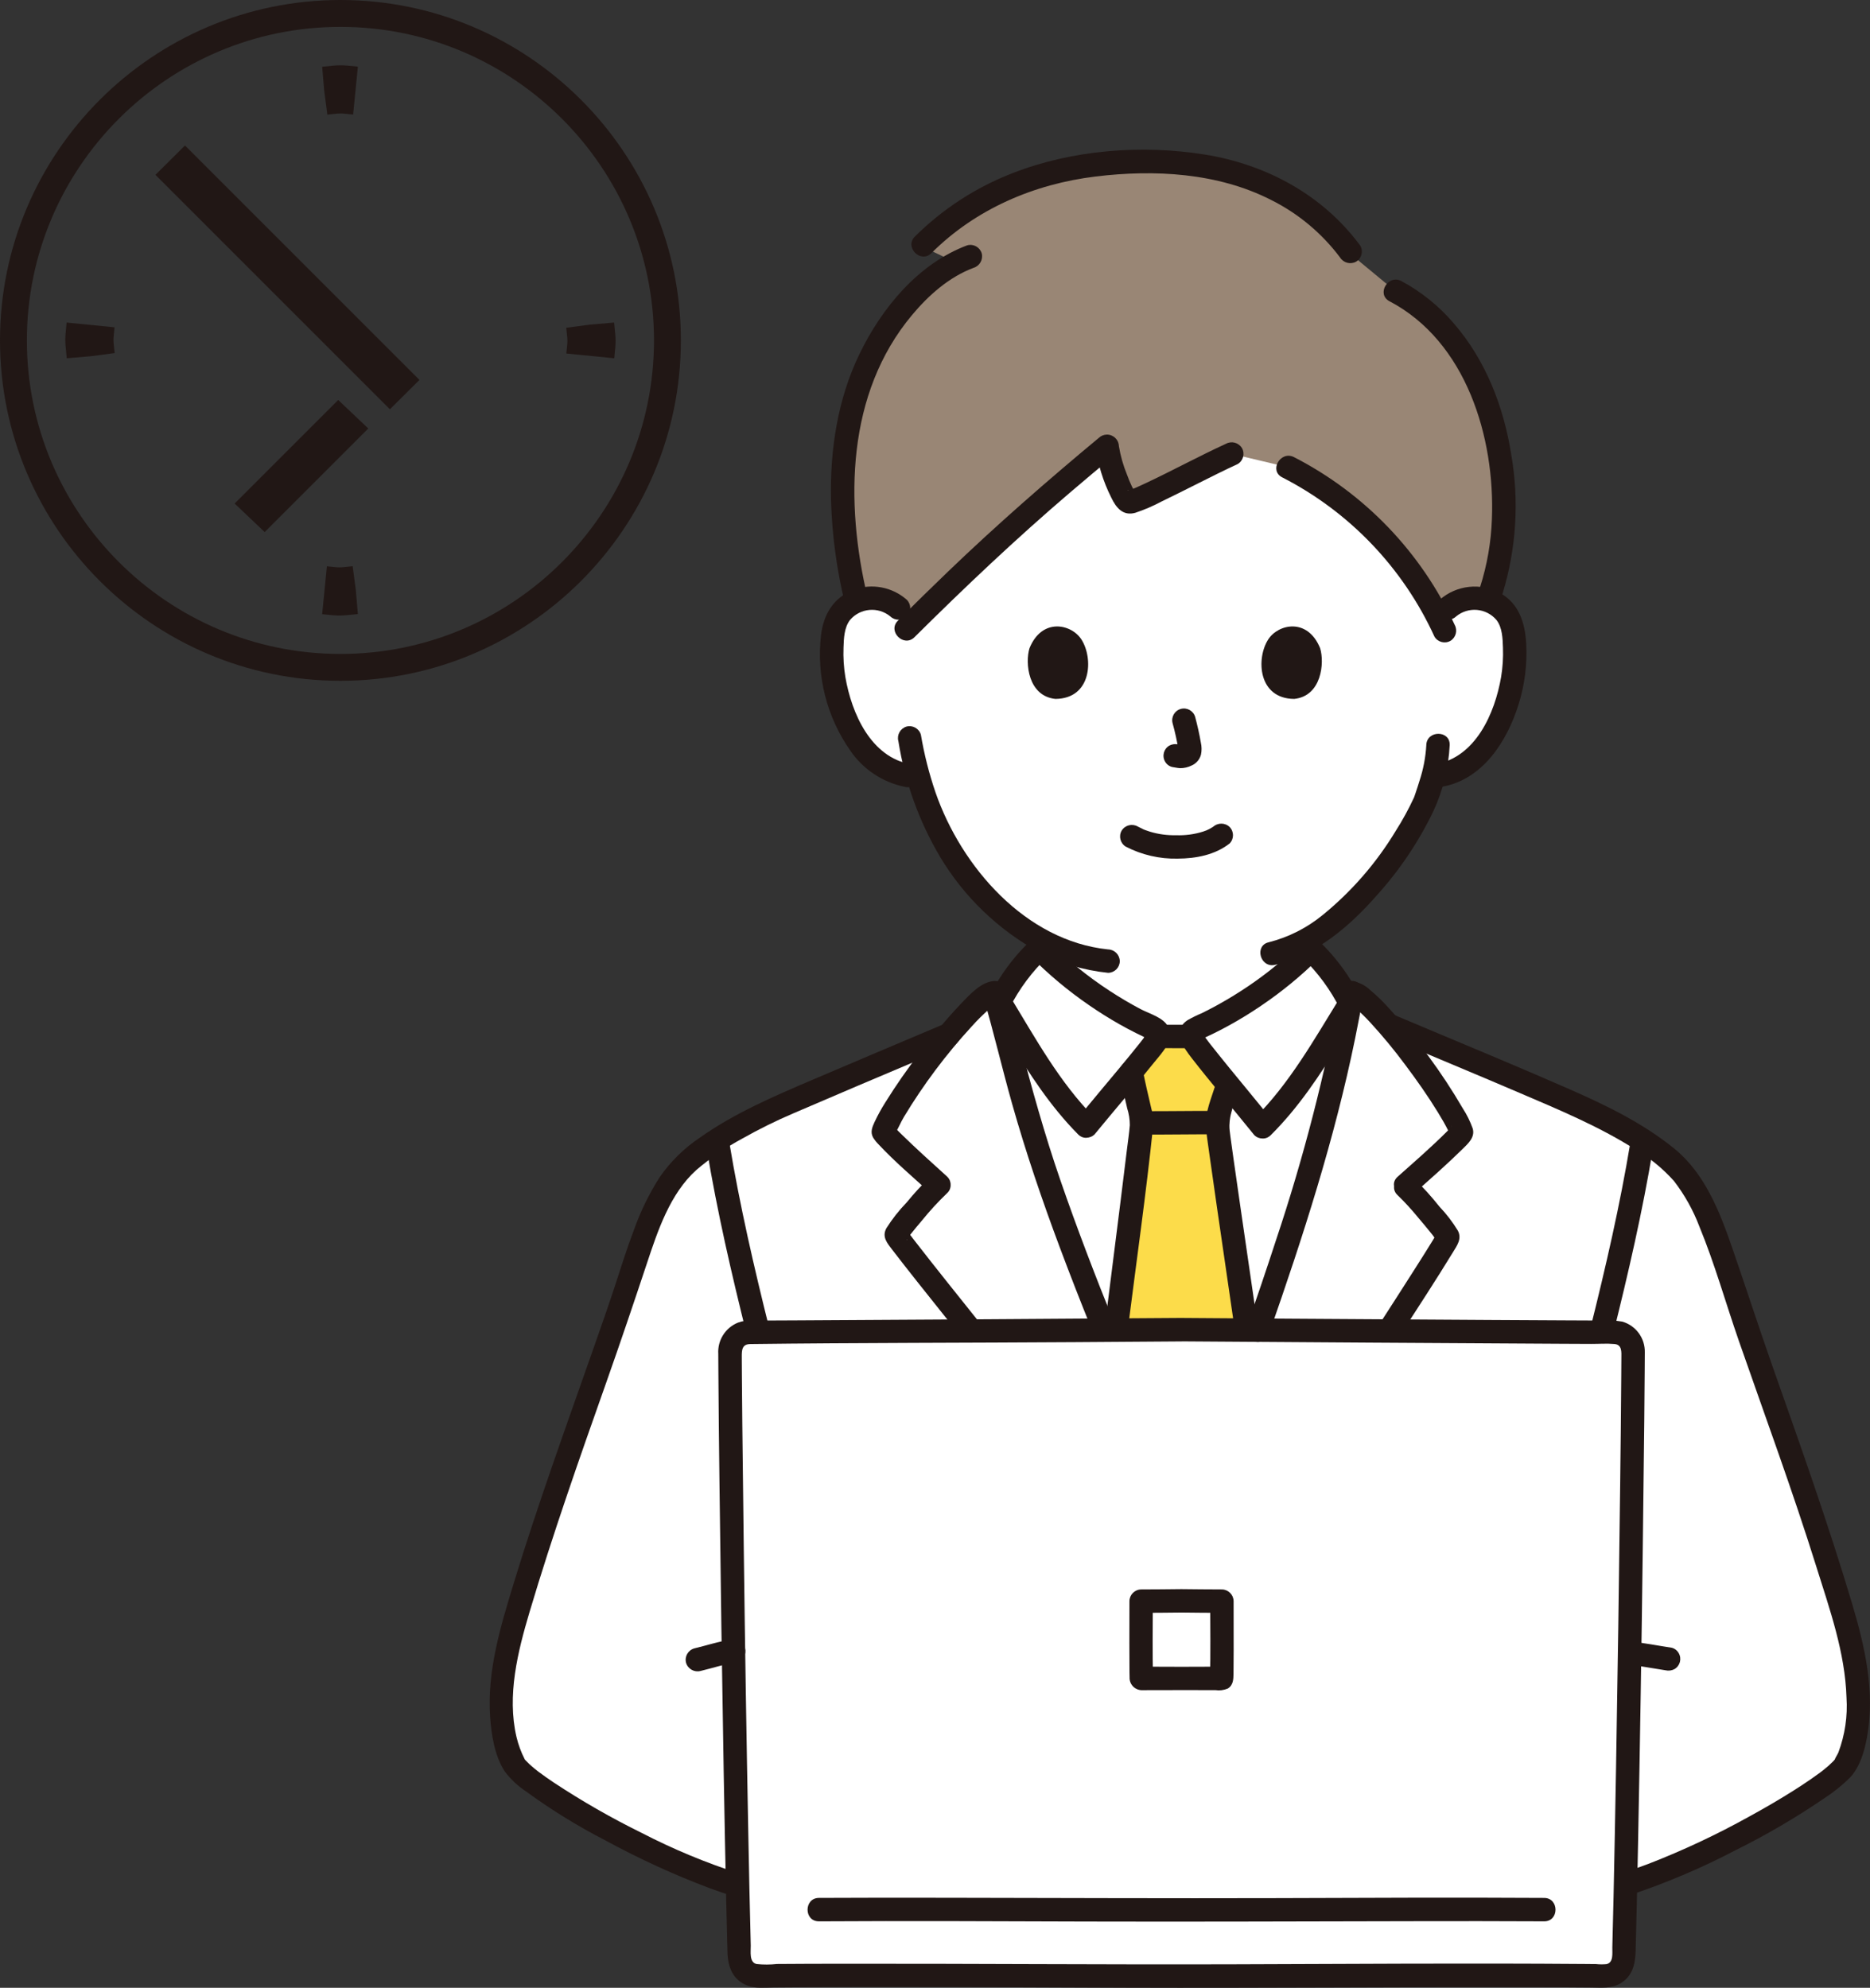 <?xml version="1.0" encoding="UTF-8"?><svg xmlns="http://www.w3.org/2000/svg" width="155.429" height="165.234" viewBox="0 0 155.429 165.234"><rect x="0" y="0" width="155.429" height="165.234" fill="#333333" stroke="none"/><defs><style>.d{fill:#fcdc4a;}.e{fill:#fff;}.f{fill:#998675;}.g{fill:#211715;}</style></defs><g id="a"/><g id="b"><g id="c"><g><path class="g" d="M28.296,0C12.694,0,0,12.694,0,28.296s12.694,28.296,28.296,28.296,28.296-12.693,28.296-28.296S43.899,0,28.296,0Zm0,54.359c-14.37,0-26.062-11.691-26.062-26.063S13.926,2.234,28.296,2.234s26.062,11.692,26.062,26.062-11.692,26.063-26.062,26.063Z"/><path class="g" d="M27.209,9.529c1.247-.128,.911-.13,2.141-.008l.396-3.983c-1.497-.148-1.406-.148-2.969,.011l.17,1.994,.262,1.986Z"/><path class="g" d="M29.314,47.065c-1.247,.128-.911,.13-2.142,.008l-.396,3.983c1.497,.148,1.407,.148,2.969-.012l-.17-1.995-.262-1.985Z"/><path class="g" d="M51.044,26.813l-1.995,.17-1.985,.262c.128,1.247,.13,.911,.008,2.141l3.984,.396c.148-1.497,.148-1.406-.012-2.969Z"/><path class="g" d="M9.521,27.208l-3.984-.396c-.148,1.497-.148,1.407,.012,2.969l1.995-.169,1.985-.262c-.128-1.247-.13-.911-.008-2.142Z"/><polygon class="g" points="19.502 41.857 22 44.228 30.61 35.618 28.111 33.248 19.502 41.857"/><polygon class="g" points="12.919 14.534 32.408 34.022 34.865 31.581 15.376 12.093 12.919 14.534"/></g><g><path class="e" d="M120.343,50.548c.748-.649,1.742-.94,2.722-.796,.963,.136,1.813,.7,2.311,1.536,.285,.569,.447,1.192,.476,1.827,.207,2.487-.273,4.982-1.388,7.214-.526,1.128-1.289,2.13-2.237,2.936-.77,.625-1.689,1.039-2.667,1.202l-.452,.069c-.223,.82-.469,1.511-.59,1.877-.806,2.19-5.46,9.969-11.225,12.348,.044,1.512,.197,3.019,.457,4.508,.269,1.575,.177,2.981,2.362,3.78,.144,.053,1.358,.538,1.685,.683,0,0,1.363,10.889-14.137,10.889s-14.169-11.131-14.169-11.131c.268-.114,1.178-.49,1.323-.542,2.19-.781,2.109-2.19,2.393-3.761,.27-1.478,.435-2.973,.492-4.474-2.541-1.135-4.871-3.017-6.948-5.503-2.061-2.528-3.564-5.463-4.412-8.612-.542-.081-.869-.132-.869-.132-.978-.163-1.897-.578-2.667-1.202-.948-.806-1.711-1.808-2.237-2.936-1.116-2.232-1.597-4.728-1.39-7.215,.029-.635,.191-1.257,.476-1.825,.498-.835,1.348-1.4,2.311-1.536,.98-.143,1.974,.147,2.722,.796,0,0-1.898-21.134,21.171-21.134,25.592,0,24.485,21.132,24.485,21.132Z"/><path class="e" d="M98.858,86.159l-2.599-.005c.033-.094,.037-.196,.011-.293-.062-.205-.279-.314-.474-.406-3.503-1.631-6.689-3.871-9.41-6.614-1.421,1.35-2.589,2.944-3.447,4.707,.862,3.168,2.238,8.948,4.225,14.712,3.565,10.345,8.461,21.894,11.097,27.648l.297,.47c3.163-7.533,7.36-19.215,10.27-28.843,1.385-4.659,2.518-9.39,3.394-14.172-.824-1.652-1.925-3.149-3.256-4.428-2.743,2.722-5.948,4.936-9.464,6.539-.196,.088-.414,.195-.478,.4-.026,.093-.023,.192,.008,.284l-.173,.002Z"/><path class="e" d="M101.932,157.258H63.467c-7.036-1.373-19.699-8.675-20.734-10.597-1.648-3.06-1.167-7.806,.034-11.891,3.214-10.928,5.293-15.922,8.98-26.715,1.197-3.504,2.519-8.703,5.226-11.296,1.794-1.718,5.464-3.752,7.761-4.748,6.74-2.92,12.272-5.201,18.374-7.819,.867,3.263,2.192,8.673,4.051,14.069,3.565,10.345,8.461,21.894,11.097,27.648l.27,.535c3.163-7.531,7.378-19.253,10.297-28.909,1.338-4.499,2.44-9.064,3.302-13.678l.555,.19c6.238,2.679,12.22,5.081,18.713,7.965,2.288,1.017,5.968,3.03,7.761,4.748,2.707,2.593,4.029,7.791,5.226,11.296,3.688,10.793,5.766,15.787,8.98,26.715,1.202,4.085,1.682,8.831,.034,11.891-1.035,1.922-13.699,9.224-20.734,10.597h-30.732Z"/><path class="e" d="M98.205,110.527c-15.321,.111-30.567,.2-35.98,.218-.86,.003-1.554,.702-1.551,1.561v.002c.031,8.795,.455,39.234,.779,50.423,.025,.853,.732,1.528,1.586,1.513,4.892-.075,20.045-.029,35.168,.023,15.123-.052,30.276-.098,35.168-.023,.854,.015,1.56-.66,1.585-1.513,.324-11.188,.747-41.628,.779-50.423,.004-.86-.689-1.56-1.549-1.564h-.003c-5.412-.018-20.659-.107-35.98-.218Z"/><path class="e" d="M90.291,93.605c-3.018-3.023-4.988-6.679-7.212-10.331,.839-1.656,1.958-3.154,3.306-4.43,2.721,2.743,5.907,4.983,9.41,6.614,.195,.089,.412,.198,.474,.406,.03,.185-.009,.375-.111,.533-.285,.582-4.286,5.279-5.867,7.209Z"/><path class="e" d="M104.94,93.665c3.041-3.001,5.041-6.639,7.294-10.274-.826-1.662-1.933-3.17-3.271-4.456-2.743,2.721-5.947,4.935-9.463,6.538-.196,.088-.414,.195-.478,.4-.032,.185,.006,.375,.107,.534,.28,.588,4.245,5.317,5.81,7.258Z"/><path class="e" d="M98.566,126.248c-2.636-5.754-7.839-17.64-11.404-27.986-2.226-6.461-3.686-12.942-4.512-15.743-1.573,.125-8.16,8.759-9.239,11.525-.071,.184,3.187,3.146,4.626,4.447-.738,.634-3.507,3.852-3.557,4.174-.039,.249,17.136,21.459,22.051,27.763"/><path class="e" d="M95.214,135.976c.22-1.52,.567-3.019,1.035-4.481,3.086-6.126,8.873-21.706,12.577-33.959,1.466-4.933,2.649-9.946,3.543-15.014,1.611,.217,8.073,8.832,9.124,11.598,.071,.187-3.32,3.217-4.731,4.472,.614,.475,3.545,3.926,3.593,4.258,.036,.249-12.89,20.181-19.757,30.437"/><path class="e" d="M98.205,110.527c-15.321,.111-30.567,.2-35.98,.218-.86,.003-1.554,.702-1.551,1.561v.002c.031,8.795,.455,39.234,.779,50.423,.025,.853,.732,1.528,1.586,1.513,4.892-.075,20.045-.029,35.168,.023,15.123-.052,30.276-.098,35.168-.023,.854,.015,1.56-.66,1.585-1.513,.324-11.188,.747-41.628,.779-50.423,.004-.86-.689-1.56-1.549-1.564h-.003c-5.412-.018-20.659-.107-35.98-.218Z"/><path class="f" d="M115.561,45.457c-2.385-2.726-5.269-4.972-8.497-6.617l-4.678-1.109c-2.899,1.328-8.146,4.194-8.602,3.997-.315-.135-.886-1.454-1.294-2.712-.219-.627-.376-1.275-.467-1.933-5.761,4.715-11.274,9.726-16.516,15.012-.194-1.62-1.959-2.579-3.544-2.342-.269,.04-.532,.114-.782,.219-1.759-7.277-1.322-13.437,.151-17.761,1.336-3.922,4.352-8.39,8.16-10.367-1.29-.611-2.763-1.315-2.763-1.315,5.725-5.761,13.255-7.081,19.791-6.881,6.979,.213,12.431,2.96,15.702,7.442l3.762,3.114c3.082,1.597,5.975,4.886,7.477,9.083,2.137,5.974,1.888,12.27,.197,16.611-.193-.067-.391-.116-.593-.146-1.402-.21-2.944,.517-3.406,1.811-1.096-2.204-2.474-4.256-4.098-6.104Z"/><path class="d" d="M94.694,92.144c.119,.403,.185,.82,.198,1.24-.003,.288-1.152,9.426-2.131,17.181,1.803-.013,3.623-.025,5.444-.039,1.809,.013,3.616,.026,5.407,.038-1.099-7.583-2.43-16.585-2.422-17.018,.053-.753,.218-1.494,.491-2.197,.104-.313,.233-.87,.329-1.262-.82-1.001-1.61-1.975-2.158-2.678-.263-.317-.504-.651-.723-1.001-.041-.08-.074-.163-.099-.249l-2.772-.006c-.027,.082-.06,.163-.1,.24-.669,.948-1.386,1.861-2.149,2.735,.162,.811,.365,1.65,.549,2.457,.044,.187,.089,.373,.135,.56Z"/><path class="g" d="M115.101,86.127c3.723,1.573,7.459,3.116,11.173,4.708,3.267,1.399,6.555,2.76,9.57,4.663,1.234,.71,2.346,1.614,3.294,2.676,.887,1.155,1.6,2.434,2.116,3.796,1.271,3.087,2.178,6.336,3.274,9.489,2.178,6.255,4.47,12.469,6.448,18.792,1.104,3.528,2.384,7.117,2.499,10.85,.103,1.552-.127,3.109-.672,4.566-.087,.206-.239,.406-.313,.612-.053,.148,.151-.15,.019-.025-.055,.053-.103,.116-.156,.171-.247,.249-.509,.482-.786,.698-.041,.034-.085,.068-.128,.101-.116,.091,.116-.088-.005,.004-.083,.063-.167,.126-.251,.188-.223,.162-.448,.324-.676,.481-.492,.341-.993,.668-1.5,.987-1.185,.747-2.398,1.449-3.627,2.121-2.68,1.491-5.459,2.796-8.317,3.908-.678,.258-1.363,.498-2.053,.721-1.188,.381-.68,2.261,.517,1.877,3.016-1.007,5.946-2.254,8.762-3.731,2.538-1.26,4.986-2.693,7.326-4.29,.775-.501,1.496-1.08,2.151-1.728,.834-.892,1.206-2.207,1.419-3.379,.682-3.739-.18-7.515-1.248-11.092-1.97-6.6-4.27-13.08-6.561-19.573-1.176-3.337-2.262-6.703-3.418-10.046-1.028-2.972-2.271-6.14-4.78-8.182-2.617-2.131-5.692-3.619-8.764-4.966-3.843-1.685-7.718-3.3-11.588-4.922-.916-.384-1.831-.769-2.746-1.155-.467-.252-1.049-.1-1.332,.349-.267,.465-.112,1.058,.349,1.332h.002Z"/><path class="g" d="M135.503,95.018c-.856,5.163-2.04,10.295-3.307,15.369-.303,1.217,1.573,1.734,1.877,.517,1.267-5.075,2.45-10.207,3.306-15.369,.126-.516-.172-1.041-.68-1.197-.518-.139-1.051,.164-1.197,.68h0Z"/><path class="g" d="M78.334,85.179c-3.613,1.53-7.231,3.049-10.839,4.594-3.232,1.384-6.448,2.76-9.335,4.8-1.294,.869-2.416,1.971-3.309,3.249-.886,1.385-1.611,2.866-2.161,4.415-.573,1.5-1.049,3.031-1.546,4.555-.581,1.784-1.208,3.553-1.828,5.323-2.257,6.444-4.59,12.857-6.585,19.39-1.112,3.641-2.262,7.37-1.992,11.228,.104,1.496,.377,3.226,1.211,4.512,.489,.651,1.086,1.213,1.765,1.663,2.099,1.533,4.315,2.9,6.627,4.088,2.795,1.523,5.693,2.85,8.672,3.97,.659,.243,1.325,.468,1.997,.674,1.2,.365,1.714-1.511,.517-1.877-2.824-.905-5.567-2.044-8.201-3.406-2.515-1.238-4.95-2.633-7.289-4.177-.419-.281-.834-.57-1.238-.873-.046-.034-.092-.069-.138-.104-.119-.091,.114,.09,0,0-.072-.057-.144-.114-.214-.172-.152-.125-.303-.253-.446-.386-.105-.097-.205-.198-.303-.302-.044-.046-.081-.1-.124-.144,.101,.101,.101,.165,.035,.034-.3-.586-.529-1.206-.681-1.847-.805-3.443,.103-7.087,1.086-10.39,1.913-6.426,4.136-12.74,6.369-19.059,1.161-3.285,2.276-6.581,3.374-9.886,.908-2.735,1.924-5.821,4.129-7.805,1.177-1.001,2.456-1.875,3.817-2.606,1.38-.78,2.803-1.483,4.262-2.105,3.572-1.541,7.157-3.057,10.742-4.571,.87-.367,1.74-.735,2.61-1.104,.461-.273,.617-.867,.349-1.331-.28-.452-.866-.606-1.332-.349Z"/><path class="g" d="M58.751,95.535c.86,5.184,2.05,10.337,3.322,15.433,.303,1.217,2.181,.7,1.877-.517-1.272-5.096-2.462-10.249-3.322-15.433-.146-.515-.679-.817-1.196-.68-.51,.153-.81,.68-.68,1.197h-.001Z"/><path class="g" d="M77.32,97.827c-.698,.668-1.354,1.379-1.963,2.129-.633,.653-1.197,1.37-1.683,2.138-.394,.725,.072,1.246,.489,1.793,.699,.915,1.414,1.818,2.128,2.721,1.241,1.568,2.487,3.132,3.738,4.693,.381,.377,.995,.377,1.376,0,.368-.385,.368-.991,0-1.376-1.784-2.23-3.571-4.455-5.322-6.71-.032-.041-.169-.219-.069-.089l-.17-.222c-.091-.122-.182-.239-.272-.361-.056-.075-.107-.157-.167-.23-.019-.024-.032-.057-.054-.079-.006-.007-.009-.018-.015-.025l-.007-.013c.157,.24,.178,.543,.056,.802,.044,.051-.087,.127,.009,.01,.038-.046,.068-.103,.102-.152s.081-.108,.118-.162c.03-.041,.062-.081,.092-.122-.06,.079-.048,.062,.006-.006,.308-.387,.623-.769,.946-1.145,.632-.782,1.313-1.522,2.039-2.217,.933-.842-.449-2.215-1.376-1.376v-.002Z"/><path class="g" d="M82.685,81.545c-1.114,.034-2.08,1.131-2.796,1.87-1.207,1.277-2.338,2.624-3.388,4.034-1.049,1.353-2.027,2.76-2.931,4.214-.328,.52-.624,1.06-.885,1.617-.192,.424-.365,.831-.113,1.28,.13,.209,.285,.403,.461,.576,1.334,1.425,2.839,2.708,4.285,4.015,.929,.841,2.308-.532,1.375-1.375-1.257-1.138-2.522-2.274-3.735-3.461-.203-.198-.406-.396-.596-.605-.061-.066-.116-.142-.18-.203,.182,.177,.122,.17,.078,.09,.157,.206,.189,.482,.081,.718-.035,.081-.036,.083-.002,.006,.3-.456,.507-1.002,.79-1.474,1.621-2.691,3.51-5.213,5.637-7.526,.462-.518,.956-1.007,1.478-1.463,.035-.03,.071-.059,.106-.089,.21-.179-.073,.044,.054-.044,.081-.058,.164-.118,.251-.17,.058-.035,.329-.145,.143-.085-.178,.057-.047,.021-.011,.011,.203-.056-.243,.015-.106,.011,1.25-.039,1.255-1.987,0-1.946l.003-.002Z"/><path class="g" d="M116.175,99.359c.596,.577,1.157,1.189,1.681,1.832,.319,.372,.632,.749,.941,1.13,.203,.235,.391,.482,.563,.74,.114,.171,.104,.298,.054,.028-.042-.229-.014-.465,.081-.677-.017,.026-.032,.053-.044,.081-.128,.207-.247,.422-.374,.63-.503,.822-1.021,1.636-1.539,2.449-.937,1.473-1.88,2.943-2.828,4.41-.681,1.054,1.003,2.033,1.68,.983,1.475-2.287,2.966-4.568,4.386-6.89,.339-.556,.745-1.105,.401-1.771-.438-.72-.951-1.39-1.532-2-.647-.818-1.347-1.594-2.095-2.321-.921-.846-2.301,.527-1.376,1.376h0Z"/><path class="g" d="M112.311,83.491c.047,0-.303-.059-.055,.007-.195-.052-.135-.075,.016,.022,.073,.047,.146,.095,.219,.142,.032,.021,.063,.046,.094,.068-.24-.171,.005,.005,.053,.046,.436,.377,.85,.779,1.24,1.203,1.038,1.128,2.016,2.31,2.927,3.542,.957,1.275,1.877,2.583,2.71,3.942,.319,.52,.629,1.048,.895,1.598,.042,.114,.093,.225,.152,.331-.041-.058-.022-.181-.03-.068-.007,.105,.221-.899,.078-.608,.099-.2,.094-.118-.032,.02-.099,.109-.203,.214-.309,.318-1.311,1.309-2.717,2.529-4.098,3.759-.938,.835,.443,2.207,1.376,1.376,1.351-1.202,2.717-2.397,4.004-3.666,.473-.466,1.068-.978,.857-1.716-.21-.591-.488-1.155-.83-1.681-1.738-2.982-3.793-5.768-6.128-8.309-.476-.538-.991-1.039-1.541-1.5-.435-.425-.998-.696-1.601-.77-1.253-.049-1.251,1.898,0,1.946v-.002Z"/><path class="g" d="M60.724,136.309c-1.024,.138-2.017,.477-3.02,.714-.515,.147-.818,.68-.68,1.197,.152,.511,.68,.811,1.197,.68,1.003-.238,1.996-.577,3.02-.715,.245-.067,.454-.227,.582-.446,.271-.464,.115-1.06-.349-1.331h0l-.233-.098c-.169-.047-.348-.047-.517,0h0Z"/><path class="g" d="M135.522,138.399c.173,.017,.345,.037,.518,.06l-.259-.035c.886,.119,1.765,.284,2.648,.418,.254,.06,.521,.025,.75-.098,.464-.271,.62-.867,.349-1.331-.125-.222-.335-.383-.582-.446-1.141-.17-2.276-.403-3.425-.513-.258,0-.506,.102-.689,.284-.38,.38-.38,.996,0,1.376,.19,.172,.434,.272,.689,.284h0Z"/><path class="g" d="M94.955,94.311c2.079,.008,4.157-.029,6.236-.022,.537,0,.973-.436,.973-.973s-.436-.973-.973-.973c-2.078-.007-4.157,.03-6.236,.022-.537,0-.973,.436-.973,.973s.436,.973,.973,.973Z"/><path class="g" d="M99.167,85.187l-3.094-.006c-.537,0-.973,.436-.973,.973s.436,.973,.973,.973l3.094,.006c.537,0,.973-.436,.973-.973s-.436-.973-.973-.973Z"/><path class="g" d="M104.518,110.083c-.477-3.29-.956-6.58-1.435-9.869-.189-1.308-.377-2.616-.562-3.923-.068-.485-.136-.97-.203-1.456-.006-.048-.054-.401-.02-.145-.01-.072-.019-.144-.029-.216-.021-.158-.041-.316-.06-.474-.147-1.213,.431-2.36,.749-3.509,.334-1.209-1.543-1.725-1.877-.517-.337,1.219-.979,2.517-.844,3.812,.081,.777,.2,1.55,.308,2.323,.401,2.876,.824,5.75,1.242,8.624,.285,1.957,.569,3.913,.854,5.87,.146,.516,.679,.819,1.197,.68,.509-.154,.808-.681,.68-1.197v-.002Z"/><path class="g" d="M93.092,89.388c.177,.916,.379,1.828,.595,2.736,.146,.453,.22,.925,.22,1.401-.053,.679-.158,1.358-.24,2.034-.36,2.95-.728,5.899-1.103,8.848-.254,2.021-.509,4.042-.764,6.063,.003,.536,.437,.97,.973,.973,.532-.013,.961-.441,.973-.973,.71-5.618,1.514-11.233,2.099-16.867,.03-.519-.028-1.04-.17-1.541-.249-1.061-.5-2.12-.707-3.191-.147-.515-.679-.818-1.197-.68-.511,.152-.811,.681-.68,1.197v-.002Z"/><path class="g" d="M90.981,92.916c-2.925-2.953-4.918-6.61-7.06-10.134v.982c.804-1.58,1.87-3.011,3.154-4.233h-1.378c1.478,1.49,3.093,2.838,4.824,4.026,.819,.566,1.662,1.095,2.53,1.586,.445,.252,.897,.493,1.354,.722,.199,.1,.399,.197,.601,.293,.119,.057,.239,.112,.358,.167,.04,.017,.079,.038,.117,.061,.094,.054,.077,.043-.05-.034l-.133-.491c.013,.108-.109,.251-.195,.369-.036,.049-.073,.098-.109,.147-.017,.023-.136,.179-.053,.07s-.075,.096-.093,.119l-.134,.17c-.54,.681-1.095,1.352-1.65,2.022-1.15,1.388-2.317,2.764-3.459,4.158-.365,.386-.365,.99,0,1.376,.382,.376,.995,.376,1.376,0,1.645-2.007,3.343-3.974,4.965-5.999,.608-.763,1.719-1.854,1.166-2.924-.414-.8-1.573-1.095-2.325-1.495-.871-.461-1.72-.965-2.546-1.504-1.868-1.216-3.6-2.63-5.166-4.217-.384-.37-.992-.37-1.376,0-1.165,1.098-2.165,2.36-2.968,3.745-.242,.345-.44,.72-.589,1.114-.143,.518,.222,.953,.472,1.367,.416,.689,.828,1.384,1.244,2.075,1.675,2.78,3.453,5.521,5.747,7.836,.883,.893,2.259-.484,1.378-1.375Z"/><path class="g" d="M105.628,94.354c2.311-2.297,4.111-5.026,5.807-7.792,.422-.687,.839-1.379,1.26-2.064,.254-.414,.62-.845,.477-1.364-.137-.369-.318-.719-.539-1.045-.8-1.42-1.805-2.714-2.982-3.841-.384-.371-.993-.371-1.376,0-1.41,1.407-2.953,2.674-4.608,3.784-.801,.539-1.624,1.041-2.47,1.508-.423,.233-.851,.456-1.285,.67-.408,.17-.805,.364-1.189,.582-1.392,.912-.347,2.289,.361,3.204,.791,1.02,1.611,2.017,2.429,3.015,.914,1.114,1.834,2.223,2.739,3.345,.381,.377,.995,.377,1.376,0,.368-.385,.368-.991,0-1.376-1.132-1.404-2.287-2.788-3.427-4.186-.541-.663-1.076-1.329-1.605-1.999-.046-.058-.122-.157-.034-.043l-.143-.187c-.079-.105-.158-.21-.234-.316-.088-.124-.203-.26-.188-.371l-.133,.491c-.045,.091-.162,.081,.01,.005,.115-.051,.229-.105,.344-.158,.202-.093,.403-.188,.602-.284,.46-.224,.913-.459,1.36-.707,.897-.495,1.77-1.031,2.618-1.608,1.74-1.174,3.365-2.51,4.854-3.989h-1.376c1.274,1.232,2.328,2.672,3.118,4.258v-.983c-2.17,3.506-4.193,7.146-7.142,10.076-.89,.883,.486,2.259,1.376,1.375Z"/><path class="g" d="M81.709,82.777c.873,2.969,1.571,5.99,2.412,8.968,1.147,4.06,2.504,8.045,3.984,11.995,.841,2.244,1.711,4.476,2.61,6.697,.157,.508,.681,.805,1.197,.68,.516-.146,.819-.679,.68-1.197-1.575-3.908-3.088-7.844-4.461-11.827-1.305-3.783-2.376-7.639-3.388-11.509-.378-1.443-.736-2.892-1.156-4.323-.352-1.199-2.23-.689-1.877,.517h-.001Z"/><path class="g" d="M111.433,82.259c-1.298,7.047-3.09,13.994-5.362,20.79-.792,2.431-1.612,4.854-2.458,7.268-.143,.518,.161,1.054,.68,1.197,.518,.143,1.054-.161,1.197-.68,2.815-8.05,5.439-16.167,7.148-24.533,.24-1.173,.463-2.349,.672-3.528,.127-.516-.171-1.042-.68-1.197-.518-.138-1.051,.165-1.197,.68v.003Z"/><path class="g" d="M98.205,109.554c-10.714,.077-21.428,.145-32.142,.203l-2.415,.011c-.748,.003-1.611-.097-2.317,.178-1.047,.426-1.704,1.475-1.63,2.603,.002,.521,.005,1.043,.009,1.564,.02,3.015,.05,6.029,.089,9.043,.095,8.058,.213,16.116,.353,24.174,.063,3.609,.134,7.218,.212,10.827,.031,1.373,.065,2.745,.102,4.118,.034,1.211,.423,2.298,1.646,2.771,.683,.264,1.484,.162,2.206,.157,9.819-.089,19.641-.009,29.46,.023,11.165,.037,22.329-.065,33.495-.045,1.663,.003,3.325,.007,4.988,.024,.807,.008,1.659,.104,2.389-.316,1.03-.593,1.266-1.592,1.298-2.692,.086-3.1,.149-6.201,.209-9.301,.157-8.081,.286-16.163,.386-24.245,.047-3.547,.089-7.094,.125-10.641,.013-1.348,.024-2.697,.034-4.046,.004-.512,.012-1.025,.009-1.537,.034-1.183-.736-2.239-1.873-2.568-.731-.124-1.474-.155-2.212-.092-.817-.003-1.634-.007-2.45-.011-2.101-.01-4.202-.021-6.303-.034-5.547-.032-11.093-.066-16.64-.104-3.009-.02-6.018-.041-9.027-.063-1.253-.009-1.254,1.938,0,1.946,10.559,.076,21.119,.143,31.678,.2,.788,.004,1.576,.007,2.365,.011,.637,.003,1.303-.049,1.938,.008,.644,.058,.579,.664,.576,1.176-.003,.533-.006,1.066-.01,1.6-.022,3.004-.052,6.008-.091,9.012-.093,7.856-.208,15.712-.344,23.567-.062,3.543-.13,7.086-.206,10.628-.031,1.393-.065,2.786-.101,4.179-.013,.463,.122,1.264-.495,1.388-.283,.026-.569,.024-.852-.005-.336-.004-.672-.007-1.008-.009-9.673-.075-19.348-.005-29.021,.026-10.967,.036-21.934-.061-32.901-.045-1.718,.002-3.435,.006-5.153,.02-.563,.061-1.131,.063-1.694,.004-.639-.146-.474-1.05-.487-1.541-.081-3.078-.145-6.157-.203-9.235-.152-7.9-.278-15.801-.377-23.703-.046-3.458-.086-6.917-.122-10.375-.014-1.355-.026-2.71-.036-4.064-.004-.514-.007-1.027-.009-1.541-.003-.593,.017-1.071,.722-1.079,9.002-.109,18.005-.095,27.007-.156,2.943-.02,5.886-.041,8.829-.062,1.245-.012,1.25-1.958-.005-1.949Z"/><path class="g" d="M68.063,159.712c7.408-.046,14.816-.006,22.224,.016,9.079,.028,18.156-.015,27.235-.028,3.609-.005,7.218-.011,10.827,.011,1.253,.008,1.254-1.938,0-1.946-7.408-.046-14.816-.006-22.224,.016-9.079,.028-18.157-.015-27.235-.028-3.609-.005-7.218-.011-10.827,.011-1.252,.008-1.255,1.955,0,1.946h0Z"/><path class="g" d="M98.205,132.095c-1.119,.011-2.238,.026-3.357,.026-.534,.008-.965,.439-.973,.973-.005,1.174-.006,2.348-.005,3.521,0,.689,0,1.379,.008,2.068,.002,.248,0,.497,.01,.744-.025,.565,.414,1.044,.979,1.068,.038,.002,.076,.001,.113-.001,2.011,0,4.023-.014,6.034-.004,.345,.051,.698,.009,1.022-.122,.47-.275,.483-.77,.49-1.247,.009-.646,.011-1.291,.012-1.937,.003-1.363,.002-2.727-.004-4.09-.008-.534-.439-.965-.973-.973-1.119,0-2.238-.016-3.357-.026-.537-.001-.974,.434-.975,.971s.434,.974,.971,.975h.004c1.119,.011,2.238,.026,3.357,.026l-.973-.973c.008,2.143,.037,4.29-.016,6.433l.133-.491h0l.84-.482c-.369-.034-.75-.011-1.12-.01-.74,0-1.481,.007-2.221,.007-.723,0-1.446-.007-2.169-.007-.387,0-.785-.025-1.172,.01l.84,.482h0l.133,.491c-.054-2.143-.024-4.289-.016-6.433l-.973,.973c1.119,0,2.238-.016,3.357-.026,.537-.001,.972-.438,.971-.975-.001-.536-.435-.97-.971-.971h0Z"/><path class="g" d="M115.493,25.042c6.385,3.355,8.776,11.337,8.509,18.104-.067,1.922-.397,3.825-.983,5.657-.388,1.194,1.491,1.706,1.877,.517,1.136-3.731,1.382-7.677,.717-11.52-.626-3.979-2.112-7.826-4.76-10.898-1.226-1.444-2.711-2.645-4.38-3.542-1.108-.582-2.093,1.097-.983,1.681h.002Z"/><path class="g" d="M80.4,20.389c-4.082,1.528-7.112,5.211-8.965,9.043-1.815,3.753-2.453,7.948-2.365,12.091,.08,2.917,.469,5.818,1.161,8.654,.29,1.217,2.167,.702,1.877-.517-1.879-7.894-1.755-16.95,3.693-23.467,1.379-1.651,3.076-3.163,5.118-3.929,.509-.155,.807-.681,.68-1.197-.148-.515-.681-.816-1.198-.676Z"/><path class="g" d="M113.063,20.422c-3.098-4.208-7.804-6.753-12.925-7.575-5.238-.841-10.994-.397-15.953,1.537-3.051,1.177-5.825,2.976-8.144,5.281-.887,.886,.487,2.263,1.376,1.376,3.674-3.669,8.535-5.75,13.657-6.37,4.88-.591,10.132-.317,14.58,1.951,2.254,1.127,4.215,2.764,5.728,4.781,.281,.451,.865,.604,1.332,.349,.461-.274,.616-.867,.349-1.332v.002Z"/><path class="g" d="M101.895,36.89c-2.239,1.029-4.405,2.207-6.634,3.259-.23,.109-.461,.216-.694,.32-.081,.036-.162,.072-.243,.107,.211-.09-.089,.035-.128,.049-.129,.05-.262,.088-.391,.135-.033,.012-.093,.009-.122,.029,.243-.165,.442,.185,.7,.185-.065-.071-.067-.071-.005,0-.03-.045-.059-.091-.086-.138-.071-.134-.147-.265-.213-.402-.154-.324-.291-.656-.411-.993-.312-.759-.536-1.55-.669-2.36-.018-.545-.475-.973-1.02-.955-.239,.008-.468,.102-.642,.266-4.294,3.57-8.492,7.234-12.52,11.102-1.406,1.352-2.8,2.717-4.184,4.096-.892,.884,.487,2.26,1.376,1.376,4.177-4.148,8.447-8.194,12.925-12.019,1.25-1.068,2.509-2.126,3.776-3.174l-1.663-.689c.198,1.486,.642,2.929,1.314,4.269,.406,.856,.982,1.562,2.005,1.272,.753-.251,1.482-.565,2.182-.939,1.004-.481,1.998-.985,2.993-1.484,1.106-.555,2.211-1.112,3.335-1.629,.461-.274,.616-.867,.349-1.332-.279-.454-.866-.608-1.332-.349h.002Z"/><path class="g" d="M106.573,39.68c5.589,2.862,10.048,7.528,12.655,13.24,.274,.461,.867,.616,1.331,.349,.453-.279,.607-.866,.348-1.331-2.766-6.009-7.468-10.917-13.353-13.938-1.114-.568-2.099,1.11-.982,1.68h0Z"/><path class="g" d="M121.032,51.237c1.01-.83,2.5-.698,3.348,.296,.489,.625,.517,1.548,.541,2.303,.031,.817-.021,1.635-.154,2.442-.517,3.008-2.113,6.678-5.465,7.251-.515,.146-.818,.679-.68,1.197,.153,.51,.68,.81,1.197,.68,3.411-.582,5.44-3.78,6.4-6.848,.514-1.643,.728-3.364,.633-5.083-.099-1.685-.585-3.275-2.134-4.161-1.633-.906-3.659-.687-5.061,.546-.375,.382-.375,.994,0,1.376,.384,.37,.992,.37,1.376,0Z"/><path class="g" d="M118.551,61.935c-.057,1.002-.245,1.993-.558,2.946-.105,.348-.219,.693-.335,1.037-.031,.094-.061,.188-.096,.281-.014,.041-.032,.077-.045,.117-.07,.203,.057-.126,.012-.028-.444,.959-.951,1.888-1.519,2.779-1.611,2.67-3.672,5.041-6.092,7.009-1.306,1.067-2.83,1.835-4.465,2.25-1.221,.28-.704,2.157,.517,1.877,3.39-.778,6.228-3.221,8.465-5.776,1.894-2.092,3.476-4.446,4.698-6.989,.804-1.729,1.267-3.598,1.362-5.503,.041-1.253-1.906-1.251-1.946,0h.002Z"/><path class="g" d="M75.374,49.86c-1.206-1.068-2.9-1.391-4.414-.842-1.666,.646-2.505,2.032-2.717,3.757-.397,3.399,.47,6.826,2.436,9.627,1.062,1.553,2.688,2.632,4.533,3.006,.516,.127,1.042-.171,1.197-.68,.138-.518-.164-1.051-.68-1.197-3.353-.573-4.947-4.242-5.465-7.251-.133-.807-.185-1.625-.154-2.442,.024-.759,.054-1.674,.541-2.303,.848-.996,2.338-1.127,3.348-.296,.385,.367,.991,.367,1.376,0,.375-.382,.375-.994,0-1.376v-.002Z"/><path class="g" d="M74.668,61.594c.54,3.41,1.721,6.687,3.482,9.656,1.984,3.306,4.81,6.026,8.189,7.883,1.793,.94,3.749,1.528,5.762,1.733,.536-.004,.969-.437,.973-.973-.012-.533-.441-.962-.973-.973-6.86-.709-12.196-6.862-14.342-13.044-.535-1.564-.942-3.17-1.217-4.8-.146-.515-.679-.818-1.197-.68-.511,.153-.81,.68-.68,1.197h.002Z"/><path class="g" d="M93.576,70.379c1.331,.687,2.812,1.028,4.309,.994,1.528-.01,3.089-.303,4.315-1.257,.377-.381,.377-.995,0-1.376-.385-.367-.991-.367-1.376,0,.284-.222,.027-.027-.046,.02-.088,.056-.179,.109-.272,.157-.059,.031-.371,.167-.14,.075-.124,.049-.248,.095-.375,.136-.727,.228-1.487,.329-2.248,.3-.726,.017-1.45-.081-2.145-.289-.137-.041-.271-.09-.406-.137-.044-.015-.086-.038-.131-.051,.236,.071,.054,.024-.005-.003-.168-.079-.334-.162-.498-.249-.466-.259-1.053-.105-1.331,.349-.265,.465-.11,1.057,.349,1.332h-.001Z"/><path class="g" d="M97.466,60.129c.203,.731,.365,1.472,.487,2.221l-.034-.259c.014,.101,.017,.204,.008,.306l.035-.259c-.007,.047-.018,.093-.034,.138l.098-.232c-.014,.031-.03,.06-.049,.088l.152-.197c-.022,.026-.046,.05-.073,.071l.197-.152c-.056,.035-.115,.066-.176,.093l.232-.098c-.095,.041-.194,.07-.296,.087l.259-.035c-.092,.011-.186,.011-.278,0l.259,.034c-.105-.015-.208-.041-.313-.054-.254-.059-.52-.024-.75,.098-.464,.271-.621,.867-.349,1.331h0c.125,.222,.335,.383,.582,.446,.224,.03,.442,.088,.669,.098,.336,.002,.668-.076,.968-.227,.379-.169,.66-.502,.764-.903,.067-.327,.064-.664-.011-.989-.122-.715-.284-1.424-.47-2.126-.143-.518-.679-.823-1.197-.68-.518,.143-.823,.679-.68,1.197v.003Z"/><path class="g" d="M85.567,53.885c-.371,1.205-.129,3.977,2.154,4.212,3.017-.018,3.177-3.369,2.162-4.944-.832-1.291-3.277-1.827-4.315,.732Z"/><path class="g" d="M109.726,53.885c.371,1.205,.129,3.976-2.153,4.212-3.017-.018-3.178-3.369-2.162-4.945,.832-1.29,3.277-1.826,4.315,.733Z"/></g></g></g></svg>
